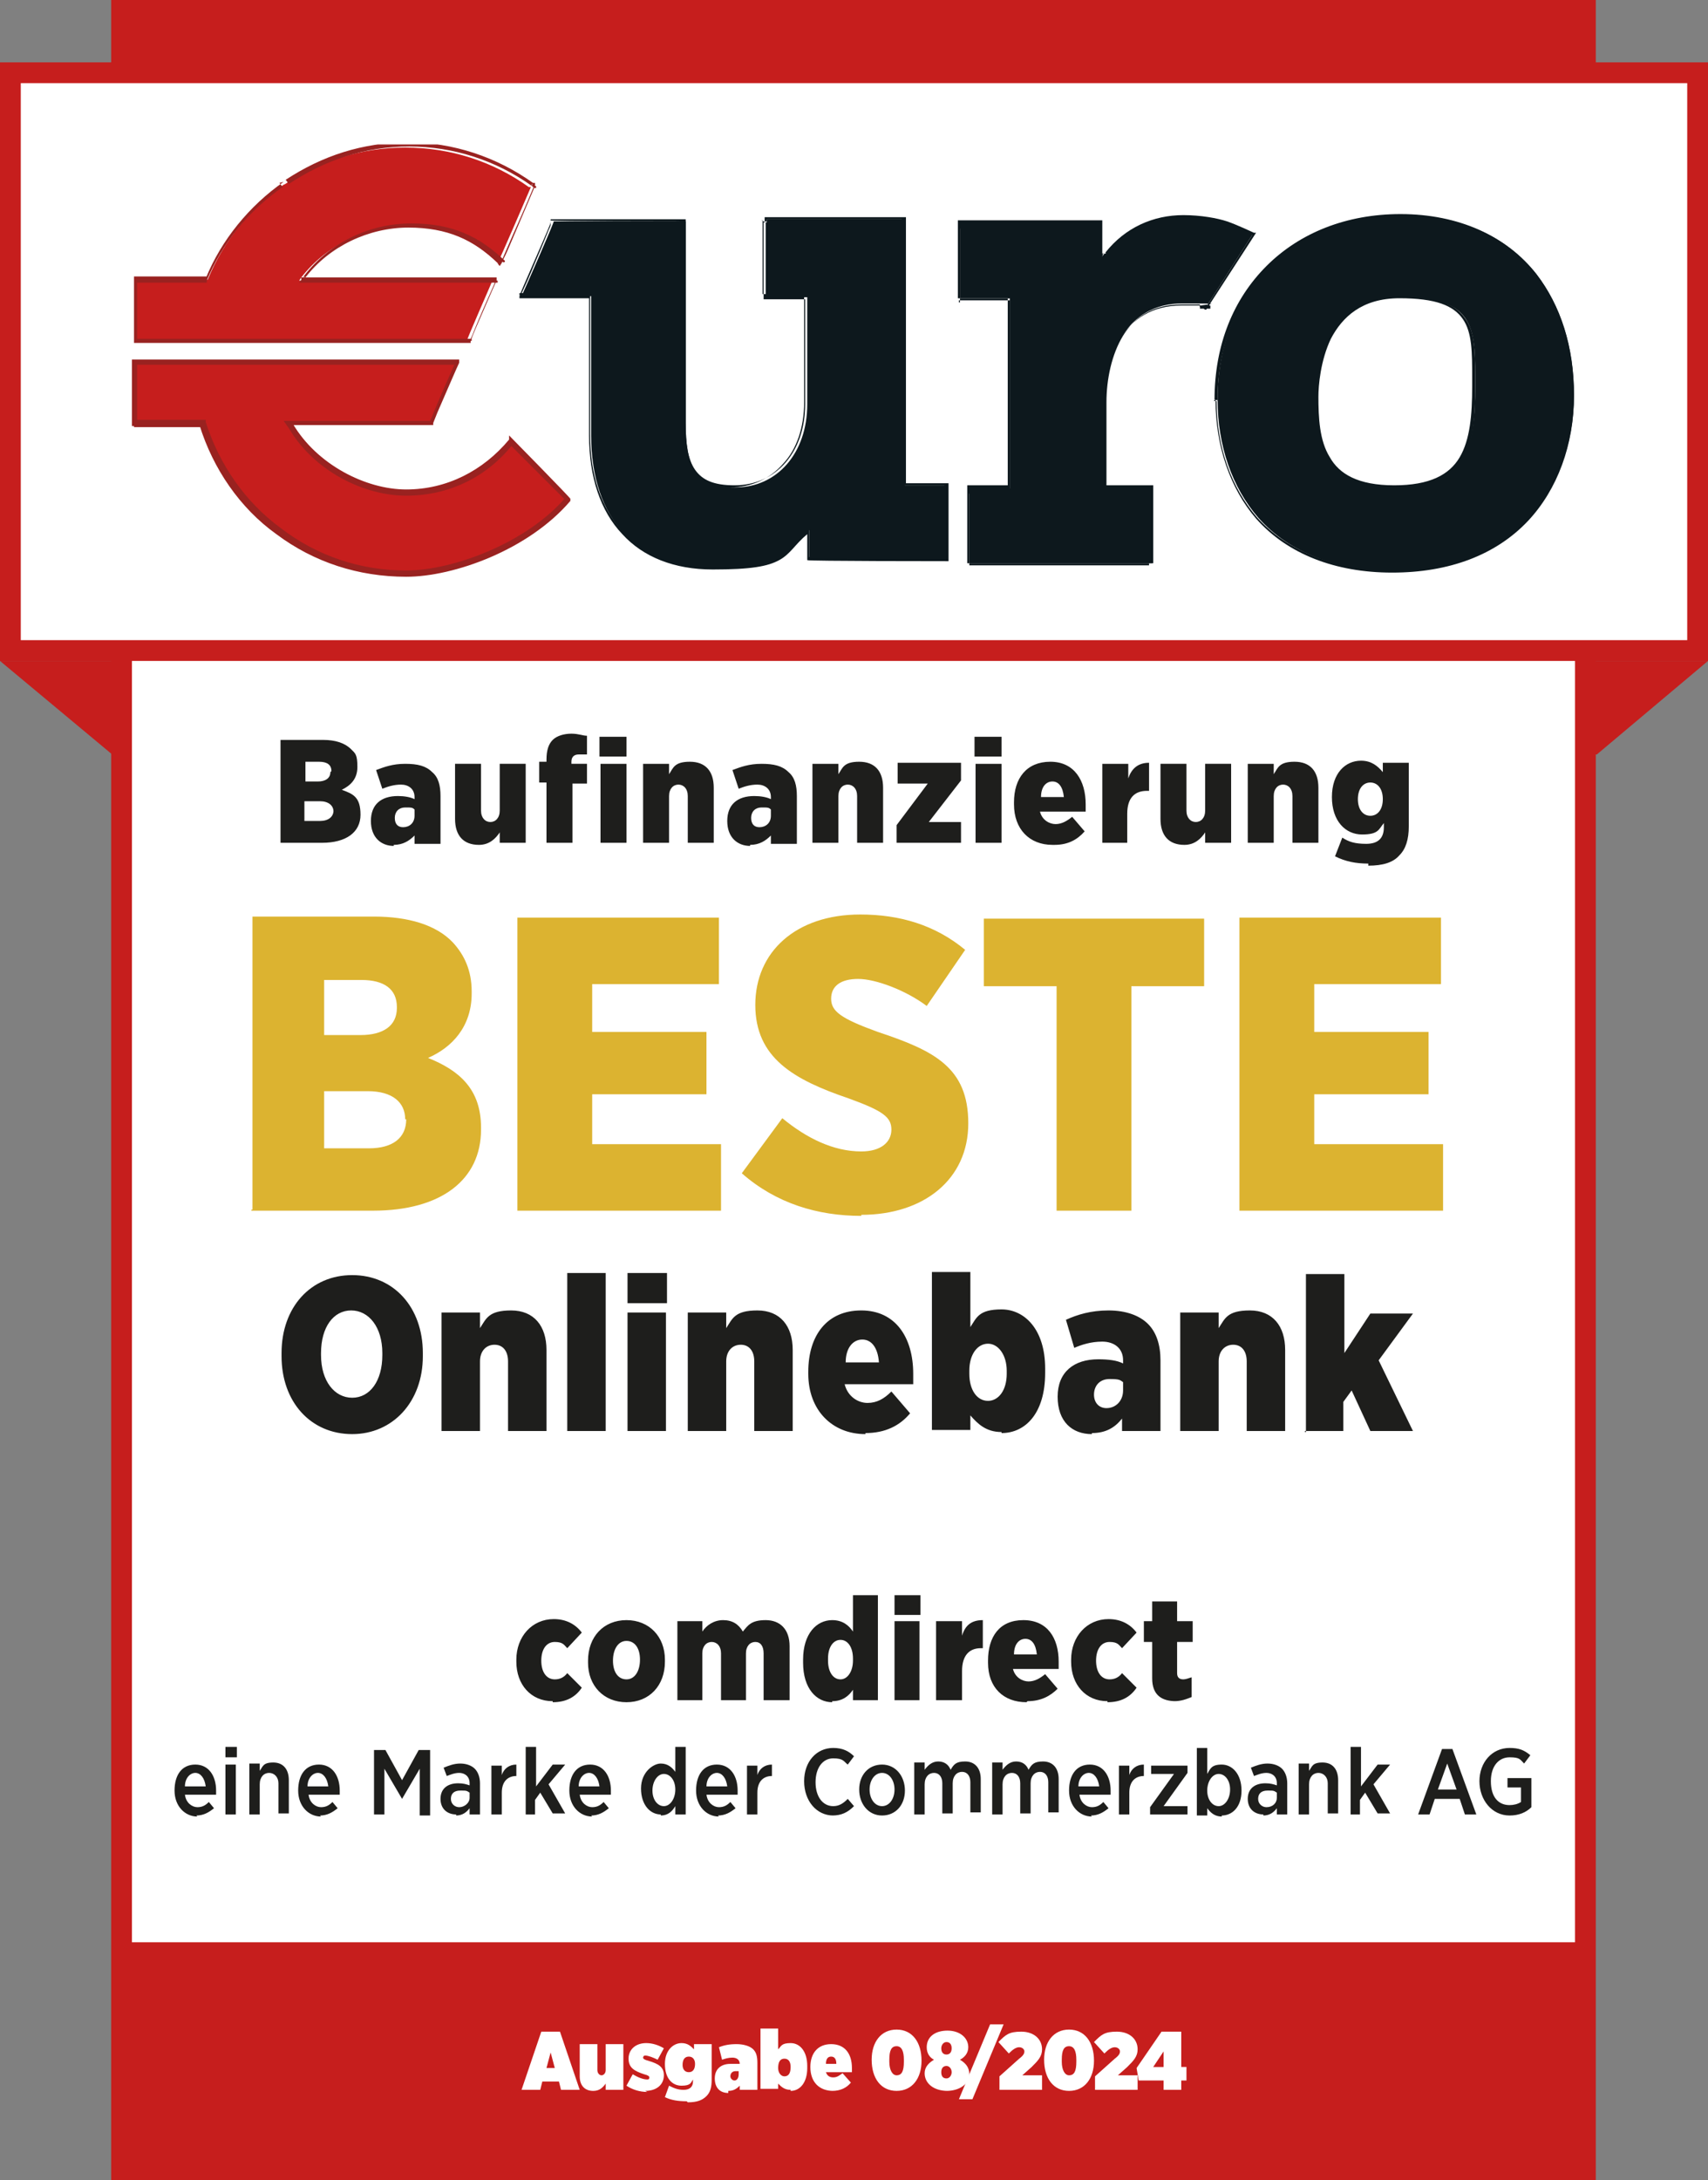 <?xml version="1.0" encoding="UTF-8"?>
<svg id="Ebene_1" data-name="Ebene 1" xmlns="http://www.w3.org/2000/svg" xmlns:xlink="http://www.w3.org/1999/xlink" version="1.1" viewBox="0 0 164.4 209.8">
  <rect x="0" y="0" width="164.4" height="209.8" fill="#808080" stroke="none"/>
  <defs>
    <style>
      .cls-1 {
        fill: #c61e1d;
      }

      .cls-1, .cls-2, .cls-3, .cls-4, .cls-5, .cls-6, .cls-7 {
        stroke-width: 0px;
      }

      .cls-8 {
        clip-path: url(#clippath);
      }

      .cls-2 {
        fill: none;
      }

      .cls-3 {
        fill: #1e1e1c;
      }

      .cls-9 {
        clip-path: url(#clippath-1);
      }

      .cls-10 {
        clip-path: url(#clippath-4);
      }

      .cls-11 {
        clip-path: url(#clippath-3);
      }

      .cls-12 {
        clip-path: url(#clippath-2);
      }

      .cls-4 {
        fill: #0d181d;
      }

      .cls-5 {
        fill: #992220;
      }

      .cls-6 {
        fill: #dcb330;
      }

      .cls-7 {
        fill: #fff;
      }
    </style>
    <clipPath id="clippath">
      <rect class="cls-2" width="164.4" height="209.8"/>
    </clipPath>
    <clipPath id="clippath-1">
      <rect class="cls-2" width="164.4" height="209.8"/>
    </clipPath>
    <clipPath id="clippath-2">
      <rect class="cls-2" x="12.7" y="13.9" width="139" height="41.6"/>
    </clipPath>
    <clipPath id="clippath-3">
      <rect class="cls-2" x="109.4" y="195.5" width="4.8" height="5.6"/>
    </clipPath>
    <clipPath id="clippath-4">
      <rect class="cls-2" width="164.4" height="209.8"/>
    </clipPath>
  </defs>
  <polygon class="cls-1" points="0 63.6 10.8 72.6 153.7 72.6 164.4 63.6 0 63.6"/>
  <rect class="cls-7" x="11.7" y="1" width="140.9" height="207.8"/>
  <g class="cls-8">
    <polygon class="cls-1" points="11.7 1 11.7 2 151.6 2 151.6 207.8 12.7 207.8 12.7 1 11.7 1 11.7 2 11.7 1 10.7 1 10.7 209.8 153.6 209.8 153.6 0 10.7 0 10.7 1 11.7 1"/>
  </g>
  <rect class="cls-1" x="11.7" y="1.2" width="140.9" height="33.3"/>
  <rect class="cls-7" x="1" y="7" width="162.4" height="55.6"/>
  <g class="cls-9">
    <polygon class="cls-1" points="1 7 1 8 162.4 8 162.4 61.6 2 61.6 2 7 1 7 1 8 1 7 0 7 0 63.6 164.4 63.6 164.4 6 0 6 0 7 1 7"/>
  </g>
  <g class="cls-12">
    <path class="cls-4" d="M73.7,21.4v7.2h4v10.3c0,4.7-2.9,8-6.9,8s-4.8-2.2-4.8-6.2v-19.4h-12.7c0,.2-2.9,6.8-3.1,7.2h6.7v13.4c0,8,4.4,12.8,11.7,12.8s6.6-1.2,9-3.4l.3-.3v2.9h13.3v-7.2h-4.1v-25.6h-13.3v.3Z"/>
    <path class="cls-4" d="M73.7,21.4h-.2v7.4h4v10.1c0,4.6-2.8,7.8-6.8,7.8-2,0-3.1-.5-3.8-1.5-.7-1-.9-2.5-.9-4.5v-19.6h-13v.2h0,0s0,0,0,0h0,0s0,.2-.1.4c-.6,1.5-2.8,6.4-2.9,6.8v.2c-.1,0,6.7,0,6.7,0v13.2c0,4,1.1,7.3,3.2,9.5,2,2.2,5,3.4,8.7,3.4,3.7,0,5.3-.3,6.4-.9,1.1-.6,1.5-1.5,2.7-2.5h0s0,0,0,0v1.3s0,1.2,0,1.2h0c0,.1,13.6.1,13.6.1v-7.5h-4.1v-25.6s-13.6,0-13.6,0v.4c-.1,0-.1,0-.1,0h0s.2,0,.2,0h.1s0-.2,0-.2h13v25.6h4.1v6.9h-13v-3.1l-.6.6h.1c0,.1-.1,0-.1,0-1.2,1.1-1.6,2-2.6,2.5-1,.6-2.6.9-6.3.9-3.6,0-6.5-1.2-8.5-3.4-2-2.2-3.1-5.3-3.1-9.3v-13.6h-6.8v.2h.1c.1-.1.9-1.9,1.6-3.6.4-.9.7-1.7,1-2.4.1-.3.3-.6.3-.8,0-.1,0-.2,0-.2v-.2s-.1,0-.1,0h0c0,.1,12.5.1,12.5.1v19.2c0,2,.2,3.6.9,4.7.7,1.1,2,1.7,4,1.7,2,0,3.8-.8,5.1-2.3,1.3-1.4,2-3.5,2-5.9v-10.4h-4v-7.1s-.1,0-.1,0h.1s-.1,0-.1,0Z"/>
    <path class="cls-4" d="M106.3,24.4l-.3.4v-3.3h-13.6v7.2h4.8v18.3h-3.9v7.2h17.6v-7.2h-4.5v-8.2c0-4.5,1.9-9.6,7.4-9.6s1.1.1,1.7.3c.2,0,.5.2.5.2l4.6-7.2s-1.7-.7-2.6-1-2.5-.6-4.2-.6c-2.9,0-5.5,1.2-7.4,3.5"/>
    <path class="cls-4" d="M106.2,24.3l-.3.4h.1c0,0,.1,0,.1,0v-3.5h-13.9v7.5h5c0-.1-.2-.1-.2-.1v18.1h-3.9v7.5h17.9v-7.5h-4.5v-8c0-2.2.5-4.6,1.6-6.4,1.1-1.8,2.9-3,5.6-3,1.1,0,1.8,0,2.2,0,.2,0,.4,0,.4,0h0s0,0,0,0h0c0,0,0,0,0,0h0s0,0,0,0h0c0,0,0,0,0,0h0c0,0,0,.1,0,.1h0c0-.1,0,0,0,0h.1c0-.1-.1-.1-.1-.1h0c0,.1.1,0,.1,0h-.1s.1,0,.1,0h0c0-.1,0,0,0,0h.1,0c0-.1,0,0,0,0h0c0-.1,0,0,0,0h0c0,0,0,0,0,0h0c0,0-.4,0-.6,0-.1,0-.2,0-.3,0h-.1s0,0,0,0h0c0,.1,0,.3,0,.3h0s0,0,0,0h.3c0,.1.2.2.2.2h.1c0,0,4.8-7.4,4.8-7.4h-.2c0,0-1.7-.8-2.6-1.1-.9-.3-2.5-.6-4.2-.6-2.9,0-5.6,1.2-7.5,3.6l.2.2c1.9-2.3,4.4-3.4,7.3-3.4,1.7,0,3.3.3,4.2.6.9.3,2.6,1,2.6,1h0c0-.1-.1-.2-.1-.2l-4.6,7.2h.1c0,0,0,0,0,0,0,0-.3-.2-.6-.2v.2h0c0-.1,0-.1,0-.1h0c0,0,0,0,0,0h0s0,0,0,0h0s0,0,0,0h.1s0,0,0,0h0c0,0,.1,0,.1,0h-.1,0c0,.1,0,0,0,0h-.1,0c0,.1,0,.1,0,.1h0s0,0,0,0h0s0,0,0,0c0,0,.4,0,.6,0,.1,0,.2,0,.3,0h.1s0,0,0,0h0s0-.1,0-.1h0c0-.1,0-.2,0-.2,0,0-.3,0-.7,0-.4,0-1.1,0-2.1,0-2.8,0-4.7,1.3-5.9,3.2-1.2,1.9-1.7,4.3-1.7,6.6v8.3h4.5v6.9h-17.3v-6.9h3.9s0-18.6,0-18.6h-4.9v.2h.1v-7.1h13.5c0-.1-.2-.1-.2-.1v3.8l.6-.8-.2-.2h0Z"/>
    <path class="cls-4" d="M117.2,38.5c0,4.4,1.4,8.4,3.9,11.3,3,3.4,7.5,5.1,13,5.1s9.9-1.7,13-5c2.8-3,4.4-7.2,4.4-11.9s-1.3-8.6-3.6-11.6c-2.9-3.7-7.4-5.7-13-5.7-10.4,0-17.7,7.3-17.7,17.7M126.8,38.2c0-2.2.6-9.6,8-9.6s7.2,3.1,7.2,8.6-.7,9.7-7.7,9.7-7.5-4.5-7.5-8.8"/>
    <path class="cls-4" d="M117,38.5c0,4.4,1.4,8.5,3.9,11.4h0s0,0,0,0c3,3.4,7.6,5.2,13.1,5.2,5.5,0,10-1.7,13.1-5,2.8-3,4.4-7.3,4.4-12,0-4.7-1.3-8.7-3.6-11.7h0s0,0,0,0c-2.9-3.7-7.5-5.8-13.1-5.8-5.2,0-9.7,1.8-12.9,5-3.2,3.2-5,7.6-5,12.9h.3c0-10.3,7.2-17.5,17.5-17.6,5.6,0,10,2,12.9,5.6h.1c0,0-.1,0-.1,0,2.3,3,3.6,6.8,3.6,11.5,0,4.7-1.6,8.8-4.4,11.8-3.1,3.3-7.4,5-12.9,5-5.5,0-9.9-1.7-12.9-5h-.1c0,0,.1,0,.1,0-2.5-2.9-3.9-6.8-3.9-11.2h-.3ZM126.9,38.2c0-1.1.2-3.5,1.2-5.6,1.1-2.1,3-3.9,6.6-3.9,3.5,0,5.2.7,6.1,2,.9,1.3.9,3.2.9,5.7,0,.3,0,.5,0,.8,0,2.7-.2,5.1-1.2,6.8-1,1.7-2.9,2.7-6.3,2.7-3.5,0-5.3-1.1-6.2-2.7-1-1.6-1.1-3.8-1.1-5.9h-.3c0,2.2.1,4.4,1.1,6.1,1,1.7,3,2.9,6.5,2.9,3.5,0,5.5-1.1,6.6-2.9,1.1-1.8,1.2-4.2,1.2-7,0-.3,0-.6,0-.8,0-2.5,0-4.5-1-5.8-1-1.4-2.8-2.1-6.4-2.1-3.8,0-5.8,1.9-6.9,4.1-1.1,2.2-1.2,4.6-1.2,5.7h.3,0Z"/>
    <path class="cls-1" d="M27.4,17.7h0c-3.3,2.3-5.9,5.5-7.4,9.2,0,.1-6.7.1-7,.1v5.9h31.9c0-.2,2.3-5.4,2.5-5.9h-18.6l.2-.3c2.4-3.1,6.2-4.9,10.1-4.9s6.4,1.2,8.8,3.5h0c.2-.3,3.2-7.3,3.2-7.3,0,0,0,0-.2,0-3.5-2.5-7.6-3.8-11.9-3.8s-8.2,1.3-11.7,3.6M12.9,40.9h6.5c1.3,4.1,3.9,7.8,7.3,10.3,3.6,2.7,7.8,4.1,12.3,4.1s11.7-2.6,15.6-7.2l-5.5-5.5h0c-2.5,3.2-6.1,5-10.1,5s-8.8-2.4-11.1-6.4l-.2-.3h13.7c0-.2,2.3-5.4,2.5-5.9H12.9v5.9Z"/>
    <path class="cls-5" d="M27.3,17.5c-3.3,2.3-6,5.6-7.5,9.3h0c0,0,.2,0,.2,0l-.2-.2s0,0,0,.2h.2l-.2-.2.2.2v-.2c0,0-.2,0-.2,0l.2.2v-.2c0,0,0,0,0,0h0c0,0,0,0,0,0h0c0,0,0,0,0,0,0,0-.2,0-.4,0-1.5,0-6.3,0-6.5,0h-.2v6.4h32.4v-.2h-.2.2s0,0,0,0h-.2.2s0,0,0,0c0,0,.2-.5.4-1,.7-1.6,1.9-4.4,2.1-4.8v-.3c.1,0-.2,0-.2,0-.3,0-4.9,0-9.5,0-2.3,0-4.6,0-6.3,0-1.7,0-2.8,0-2.8,0v.2h.2c0,.1.2-.2.2-.2h-.2c0-.1.2,0,.2,0,2.3-3,6.1-4.8,9.9-4.8,3.8,0,6.3,1.2,8.6,3.4l.2-.2-.2.2h0c0,.1.2.3.2.3l.2-.3c0-.1.3-.6.6-1.3.9-2.1,2.6-6.1,2.6-6.1v-.3c.1,0-.2,0-.2,0h0c0,.1,0,0,0,0h0s0,.1,0,.1h0c0-.1,0-.1,0-.1h0s0,0,0,0h0c-3.5-2.5-7.7-3.9-12-3.9-4.4,0-8.3,1.3-11.8,3.6l.3.4c3.5-2.3,7.3-3.6,11.6-3.6,4.2,0,8.3,1.3,11.8,3.8v-.2c.1,0,0,.2,0,.2.2.2.3.2.4.2v-.2h-.2c0,0-.7,1.7-1.5,3.5-.4.9-.8,1.8-1.1,2.5-.3.7-.5,1.2-.6,1.3h.2c0,.1.2,0,.2,0h0c0-.1,0-.1,0-.1h0c-2.4-2.3-5-3.6-9-3.6-4,0-7.8,1.8-10.3,5h0s-.2.3-.2.3l-.3.4h19.1v-.2h-.2c0,.1-.7,1.6-1.3,3-.3.7-.6,1.4-.8,1.9-.1.3-.2.5-.3.7v.2c0,0-.1,0-.1,0h0c0,0,.2,0,.2,0v-.2H13.2v-5.6h-.2v.2c.2,0,1.9,0,3.6,0,.9,0,1.7,0,2.3,0,.3,0,.6,0,.8,0,0,0,.2,0,.2,0h0s0,0,0,0h0c0,0,0-.1,0-.2h-.2.2c1.5-3.6,4-6.7,7.3-9l-.3-.4h0ZM12.9,40.9v.2h6.5v-.2h-.2c1.3,4.2,3.9,8,7.4,10.5h0c3.6,2.7,7.9,4.1,12.5,4.1,4.6,0,11.8-2.6,15.8-7.3v-.2c.1,0-5.9-6.1-5.9-6.1v.6s0,0,0,0h.2l-.2-.2c-2.5,3-6,4.8-9.9,4.8-3.9,0-8.6-2.4-10.9-6.3h0s-.2-.3-.2-.3h-.2v.4h13.9v-.2h-.2.2s0,0,0,0h-.2.2s0,0,0,0c0,0,.2-.5.4-1,.7-1.6,1.9-4.4,2.1-4.8v-.3c.1,0-.2,0-.2,0-.5,0-30.7,0-31,0h-.3v6.4h.3v-.2h.2s0-5.9,0-5.9h-.2v.2h31v-.2h-.2c0,.1-.7,1.6-1.3,3-.3.7-.6,1.4-.8,1.9-.1.3-.2.5-.3.7v.2c0,0-.1,0-.1,0h0c0,0,.2,0,.2,0v-.2c-.2,0-3.6,0-7,0-1.7,0-3.4,0-4.6,0-1.3,0-2.1,0-2.1,0h-.5l.5.7h.2c0-.1-.2,0-.2,0,2.4,4.1,7.2,6.5,11.3,6.5,4.1,0,7.8-1.8,10.3-5h0v-.2q0-.1,0,0h-.2l-.2.2,5.5,5.5.2-.2-.2-.2c-3.8,4.5-11,7.1-15.4,7.1-4.4,0-8.6-1.4-12.1-4.1h0s0,0,0,0c-3.4-2.5-5.9-6.1-7.2-10.2v-.2h-.2s-1.6,0-3.1,0c-1.6,0-3.2,0-3.4,0v.2h.2s-.2,0-.2,0Z"/>
  </g>
  <rect class="cls-1" x="11.3" y="186.9" width="140.9" height="22"/>
  <path class="cls-7" d="M52.6,199l.4-1.5.4,1.5h-.8ZM50.2,201.1h1.8l.2-.8h1.6l.2.8h1.8l-1.9-5.6h-1.8l-1.9,5.6Z"/>
  <path class="cls-7" d="M91.1,200c-.4,0-.5-.3-.5-.6h0c0-.4.2-.6.5-.6s.5.3.5.6h0c0,.3-.2.6-.5.6ZM91.1,197.7c-.3,0-.5-.2-.5-.6h0c0-.3.2-.6.5-.6s.5.2.5.6h0c0,.4-.2.6-.5.6ZM91.1,201.2c1.3,0,2.2-.7,2.2-1.6h0c0-.7-.4-1.1-.9-1.4.4-.2.8-.6.8-1.2h0c0-.9-.8-1.6-2-1.6s-2,.6-2,1.6h0c0,.6.3,1,.7,1.2-.5.3-.9.7-.9,1.3h0c0,1,.9,1.7,2.2,1.7ZM86.3,199.7c-.4,0-.7-.5-.7-1.3v-.2c0-.9.2-1.3.7-1.3s.7.5.7,1.3v.2c0,.9-.2,1.3-.7,1.3ZM86.3,201.2c1.5,0,2.4-1.2,2.4-2.9h0c0-1.8-.9-3-2.4-3s-2.4,1.2-2.4,2.9h0c0,1.8.9,3,2.4,3ZM79.5,198.6c0-.5.2-.7.5-.7s.5.2.5.7h-1ZM80.1,201.2c.8,0,1.4-.3,1.8-.8l-.8-.9c-.3.2-.5.4-.9.4s-.6-.2-.7-.5h2.5v-.4c0-1.4-.7-2.3-2-2.3s-2,.9-2,2.2h0c0,1.5.9,2.3,2.2,2.3ZM75.5,199.8c-.3,0-.6-.3-.6-.8h0c0-.6.2-.9.6-.9s.6.3.6.8h0c0,.6-.2.9-.6.9ZM76.1,201.2c.9,0,1.6-.8,1.6-2.2v-.2c0-1.4-.7-2.2-1.6-2.2s-.9.3-1.2.6v-2h-1.7v5.8h1.7v-.5c.3.3.6.6,1.2.6ZM70.7,200.2c-.2,0-.4-.2-.4-.4h0c0-.3.2-.5.5-.5s.3,0,.3,0v.3c0,.4-.2.6-.4.6ZM70.1,201.2c.5,0,.8-.2,1.1-.5v.4h1.7v-2.6c0-.6-.1-1-.4-1.3-.3-.3-.9-.5-1.6-.5s-1.2.1-1.7.3l.3,1.2c.3-.1.6-.2,1-.2s.7.2.7.6h0c-.2,0-.6,0-.9,0-.9,0-1.5.5-1.5,1.4h0c0,.9.5,1.4,1.3,1.4ZM66.3,199.4c-.4,0-.6-.3-.6-.7h0c0-.5.2-.8.6-.8s.6.3.6.7h0c0,.5-.2.8-.6.8ZM66.2,202.3c.9,0,1.4-.2,1.8-.6.4-.4.5-.9.5-1.6v-3.4h-1.7v.5c-.3-.3-.6-.6-1.2-.6-.8,0-1.6.7-1.6,2h0c0,1.4.7,2.1,1.6,2.1s.9-.3,1.1-.6v.2c0,.5-.3.8-.9.8s-1-.2-1.4-.4l-.4,1.1c.6.3,1.3.4,2.1.4ZM62.1,201.2c1.1,0,1.8-.6,1.8-1.5h0c0-.8-.5-1.1-1.5-1.4-.4-.1-.5-.2-.5-.3h0c0,0,0-.2.2-.2.3,0,.8.2,1.2.4l.6-1.1c-.5-.3-1.1-.5-1.7-.5-1,0-1.7.6-1.7,1.5h0c0,.9.6,1.2,1.5,1.5.4.1.5.2.5.3h0c0,.1,0,.2-.2.2-.4,0-.9-.2-1.4-.5l-.6,1.1c.6.4,1.3.6,2,.6ZM57.1,201.2c.6,0,.9-.3,1.2-.7v.6h1.7v-4.4h-1.7v2.5c0,.3-.2.5-.4.5s-.4-.2-.4-.5v-2.5h-1.7v3.1c0,.9.5,1.4,1.3,1.4Z"/>
  <polygon class="cls-7" points="92.3 202 93.6 202 96.6 194.8 95.3 194.8 92.3 202"/>
  <path class="cls-7" d="M96.2,201.1h4.1v-1.4h-1.9l.9-.8c.6-.6,1-1,1-1.7h0c0-1-.8-1.7-2-1.7s-1.5.3-2.2,1l1,1.1c.4-.4.7-.6,1-.6s.5.2.5.4-.1.4-.5.7l-1.9,1.7v1.3Z"/>
  <path class="cls-7" d="M102.9,199.7c-.4,0-.7-.5-.7-1.3v-.2c0-.9.2-1.3.7-1.3s.7.5.7,1.3v.2c0,.9-.2,1.3-.7,1.3ZM102.9,201.2c1.5,0,2.4-1.2,2.4-2.9h0c0-1.8-.9-3-2.4-3s-2.4,1.2-2.4,2.9h0c0,1.8.9,3,2.4,3Z"/>
  <path class="cls-7" d="M105.4,201.1h4.1v-1.4h-1.9l.9-.8c.6-.6,1-1,1-1.7h0c0-1-.8-1.7-2-1.7s-1.5.3-2.2,1l1,1.1c.4-.4.7-.6,1-.6s.5.2.5.4-.1.4-.5.7l-1.9,1.7v1.3Z"/>
  <g class="cls-11">
    <path class="cls-7" d="M111,198.9l1-1.5v1.5h-1ZM112,201.1h1.7v-.9h.6v-1.3h-.6v-3.4h-1.9l-2.4,3.5.2,1.2h2.4v.9Z"/>
  </g>
  <g class="cls-10">
    <path class="cls-3" d="M145.3,174.7c.9,0,1.6-.3,2.1-.8v-2.8h-2.3v.9h1.3v1.4c-.3.2-.7.3-1.1.3-1.1,0-1.8-.8-1.8-2.3s.8-2.3,1.8-2.3,1,.2,1.4.6l.6-.8c-.6-.5-1.1-.7-2-.7-1.7,0-2.9,1.4-2.9,3.2s1.2,3.3,2.9,3.3M138.4,172.2l.9-2.5.9,2.5h-1.8,0ZM136.5,174.6h1.1l.5-1.5h2.4l.5,1.5h1.1l-2.3-6.3h-1l-2.3,6.3ZM129.9,174.6h1v-1.4l.5-.7,1.2,2h1.2l-1.6-2.8,1.6-1.9h-1.2l-1.6,2.1v-3.8h-1v6.5h0ZM125,174.6h1v-2.9c0-.7.4-1.1.9-1.1s.9.4.9,1v2.9h1v-3.2c0-1-.5-1.7-1.5-1.7s-1,.4-1.3.8v-.7h-1v4.8h0ZM121.9,173.9c-.4,0-.8-.3-.8-.8s.3-.8.9-.8.6,0,.9.2v.5c0,.5-.4.9-1,.9M121.6,174.7c.6,0,1-.3,1.3-.7v.6h1v-3c0-.6-.2-1.1-.5-1.4-.3-.3-.8-.5-1.4-.5s-1.1.2-1.6.4l.3.8c.3-.1.7-.3,1.2-.3s1,.3,1,1v.2c-.3-.1-.6-.2-1.1-.2-1,0-1.7.5-1.7,1.5s.7,1.5,1.5,1.5M117.3,173.8c-.6,0-1.1-.6-1.1-1.5s.5-1.6,1.1-1.6,1.1.6,1.1,1.5-.5,1.6-1.1,1.6M117.6,174.7c1,0,1.9-.8,1.9-2.4s-.9-2.5-1.9-2.5-1.1.4-1.4.9v-2.5h-1v6.5h1v-.7c.3.4.7.8,1.4.8M110.7,174.6h3.6v-.8h-2.3l2.3-3.2v-.7h-3.5v.8h2.2l-2.3,3.2v.7ZM107.7,174.6h1v-2.1c0-1.1.6-1.6,1.4-1.6v-1.1c-.7,0-1.2.4-1.4,1v-.9h-1v4.8h0ZM103.8,171.9c0-.8.5-1.3,1-1.3s.9.5,1,1.3h-2ZM105,174.7c.7,0,1.2-.3,1.7-.7l-.5-.6c-.3.3-.6.5-1.1.5s-1.1-.4-1.2-1.2h3v-.4c0-1.4-.7-2.5-2-2.5s-2,1-2,2.5,1,2.5,2.2,2.5M95.5,174.6h1v-2.9c0-.7.4-1.1.9-1.1s.8.4.8,1v2.9h1v-2.9c0-.7.4-1.1.9-1.1s.8.4.8,1v2.9h1v-3.2c0-1.1-.6-1.7-1.5-1.7s-1.1.3-1.4.8c-.2-.5-.6-.8-1.2-.8s-1,.4-1.3.8v-.7h-1v5ZM88,174.6h1v-2.9c0-.7.4-1.1.9-1.1s.8.4.8,1v2.9h1v-2.9c0-.7.4-1.1.9-1.1s.8.4.8,1v2.9h1v-3.2c0-1.1-.6-1.7-1.5-1.7s-1.1.3-1.4.8c-.2-.5-.6-.8-1.2-.8s-1,.4-1.3.8v-.7h-1v5ZM84.9,173.8c-.7,0-1.2-.7-1.2-1.6s.5-1.6,1.2-1.6,1.2.7,1.2,1.6-.5,1.6-1.2,1.6M84.9,174.7c1.3,0,2.2-1,2.2-2.4s-.9-2.5-2.2-2.5-2.2,1-2.2,2.4.9,2.5,2.2,2.5M80.1,174.7c.9,0,1.5-.3,2.1-.9l-.6-.7c-.4.4-.8.7-1.4.7-1,0-1.7-.9-1.7-2.3s.7-2.3,1.7-2.3,1,.3,1.4.6l.6-.8c-.5-.5-1.1-.8-2-.8-1.6,0-2.8,1.3-2.8,3.2s1.2,3.3,2.8,3.3M71.9,174.6h1v-2.1c0-1.1.6-1.6,1.4-1.6v-1.1c-.7,0-1.2.4-1.4,1v-.9h-1v4.8h0ZM68,171.9c0-.8.5-1.3,1-1.3s.9.5,1,1.3h-2ZM69.1,174.7c.7,0,1.2-.3,1.7-.7l-.5-.6c-.3.3-.6.5-1.1.5s-1.1-.4-1.2-1.2h3v-.4c0-1.4-.7-2.5-2-2.5s-2,1-2,2.5,1,2.5,2.2,2.5M63.9,173.8c-.6,0-1.1-.6-1.1-1.5s.5-1.6,1.1-1.6,1.1.6,1.1,1.5-.5,1.6-1.1,1.6M63.6,174.7c.7,0,1.1-.4,1.4-.9v.8h1v-6.5h-1v2.4c-.3-.4-.7-.8-1.4-.8s-1.9.8-1.9,2.4.9,2.5,1.9,2.5M55.7,171.9c0-.8.5-1.3,1-1.3s.9.5,1,1.3h-2ZM56.9,174.7c.7,0,1.2-.3,1.7-.7l-.5-.6c-.3.3-.6.5-1.1.5s-1.1-.4-1.2-1.2h3v-.4c0-1.4-.7-2.5-2-2.5s-2,1-2,2.5,1,2.5,2.2,2.5M50.5,174.6h1v-1.4l.5-.7,1.2,2h1.2l-1.6-2.8,1.6-1.9h-1.2l-1.6,2.1v-3.8h-1v6.5h-.1ZM47.3,174.6h1v-2.1c0-1.1.6-1.6,1.4-1.6v-1.1c-.7,0-1.2.4-1.4,1v-.9h-1v4.8h0ZM44.2,173.9c-.4,0-.8-.3-.8-.8s.3-.8.9-.8.6,0,.9.2v.5c0,.5-.5.9-1,.9M43.9,174.7c.6,0,1-.3,1.3-.7v.6h1v-3c0-.6-.2-1.1-.5-1.4-.3-.3-.8-.5-1.4-.5s-1.1.2-1.6.4l.3.8c.3-.1.7-.3,1.2-.3s1,.3,1,1v.2c-.3-.1-.6-.2-1.1-.2-1,0-1.7.5-1.7,1.5s.7,1.5,1.5,1.5M36,174.6h1v-4.4l1.7,2.9,1.7-2.9v4.5h1v-6.3h-1.1l-1.6,2.9-1.6-2.9h-1.1v6.3h0ZM29.6,171.9c0-.8.5-1.3,1-1.3s.9.5,1,1.3h-2ZM30.8,174.7c.7,0,1.2-.3,1.7-.7l-.5-.6c-.3.3-.6.5-1.1.5s-1.1-.4-1.2-1.2h3v-.4c0-1.4-.7-2.5-2-2.5s-2,1-2,2.5,1,2.5,2.2,2.5M24,174.6h1v-2.9c0-.7.4-1.1.9-1.1s.9.4.9,1v2.9h1v-3.2c0-1-.5-1.7-1.5-1.7s-1,.4-1.3.8v-.7h-1v4.8h0ZM21.7,174.6h1v-4.8h-1v4.8ZM21.7,169.1h1.1v-1h-1.1v1ZM17.8,171.9c0-.8.5-1.3,1-1.3s.9.5,1,1.3h-2ZM18.9,174.7c.7,0,1.2-.3,1.7-.7l-.5-.6c-.3.3-.6.5-1.1.5s-1.1-.4-1.2-1.2h3v-.4c0-1.4-.7-2.5-2-2.5s-2,1-2,2.5,1,2.5,2.2,2.5"/>
    <path class="cls-3" d="M113,163.7c.7,0,1.2-.2,1.7-.4v-1.9c-.3.1-.6.2-.8.2-.4,0-.6-.2-.6-.6v-3h1.5v-2h-1.5v-1.9h-2.4v1.9h-.8v2h.8v3.5c0,1.6.9,2.2,2.3,2.2M106.6,163.8c1.3,0,2.2-.5,2.8-1.4l-1.4-1.4c-.3.4-.7.6-1.2.6-.8,0-1.3-.7-1.3-1.8s.5-1.8,1.3-1.8.9.3,1.2.6l1.4-1.5c-.6-.8-1.5-1.3-2.7-1.3-2.1,0-3.6,1.7-3.6,3.9v.2c0,2.2,1.4,3.8,3.5,3.8M97.6,159.2c0-1,.5-1.5,1.1-1.5s1,.5,1.1,1.5h-2.2ZM98.9,163.7c1.3,0,2.2-.5,2.9-1.2l-1.2-1.4c-.5.4-1,.7-1.6.7s-1.3-.4-1.5-1.2h4.4v-.7c0-2.3-1.1-4-3.4-4s-3.4,1.6-3.4,3.9v.2c0,2.4,1.5,3.8,3.7,3.8M90.1,163.6h2.5v-2.8c0-1.5.7-2.2,1.8-2.2h.2v-2.7c-1.1,0-1.7.5-2,1.5v-1.4h-2.5v7.6h0ZM86.1,163.6h2.4v-7.6h-2.4v7.6ZM86.1,155.4h2.5v-1.9h-2.5v1.9ZM80.9,161.6c-.7,0-1.2-.7-1.2-1.8v-.2c0-1.1.5-1.8,1.2-1.8s1.2.7,1.2,1.8v.2c0,1-.5,1.8-1.2,1.8M80.1,163.7c1,0,1.6-.5,2-1.1v1h2.4v-10.1h-2.4v3.5c-.4-.6-1-1.1-2-1.1-1.5,0-2.8,1.3-2.8,3.8v.3c0,2.5,1.3,3.8,2.8,3.8M65.2,163.6h2.4v-4.5c0-.7.4-1.1.9-1.1s.9.4.9,1.1v4.5h2.4v-4.5c0-.7.4-1.1.9-1.1s.8.4.8,1.1v4.5h2.5v-5.2c0-1.6-.9-2.5-2.3-2.5s-1.7.5-2.2,1.1c-.4-.7-1-1.1-1.9-1.1s-1.6.5-2,1.1v-1h-2.4v7.6h0ZM60.3,161.6c-.8,0-1.3-.7-1.3-1.8s.5-1.9,1.3-1.9,1.3.7,1.3,1.8-.5,1.9-1.3,1.9M60.3,163.8c2.2,0,3.7-1.6,3.7-3.9v-.2c0-2.2-1.5-3.8-3.7-3.8s-3.7,1.6-3.7,3.9v.2c0,2.2,1.5,3.8,3.7,3.8M53.2,163.8c1.3,0,2.2-.5,2.8-1.4l-1.4-1.4c-.3.4-.7.6-1.2.6-.8,0-1.3-.7-1.3-1.8s.5-1.8,1.3-1.8.9.3,1.2.6l1.4-1.5c-.6-.8-1.5-1.3-2.7-1.3-2.1,0-3.6,1.7-3.6,3.9v.2c0,2.2,1.4,3.8,3.5,3.8"/>
    <path class="cls-3" d="M131.9,78.5c-.7,0-1.2-.6-1.2-1.6s.5-1.6,1.2-1.6,1.2.6,1.2,1.6-.5,1.6-1.2,1.6M131.7,83.3c1.4,0,2.4-.3,3-1,.6-.6.9-1.5.9-2.8v-6.1h-2.5v.9c-.5-.6-1.1-1.1-2.1-1.1-1.5,0-2.8,1.2-2.8,3.5s1.3,3.6,2.9,3.6,1.6-.5,2.1-1.1v.4c0,1.1-.6,1.6-1.7,1.6s-1.7-.2-2.3-.6l-.7,1.8c1,.5,2,.7,3.2.7M120.1,81.1h2.5v-4.5c0-.7.4-1.1.9-1.1s.9.4.9,1.1v4.5h2.5v-5.3c0-1.6-.8-2.5-2.3-2.5s-1.6.6-2,1.2v-1h-2.5v7.6ZM114,81.3c1,0,1.6-.6,2-1.2v1h2.5v-7.6h-2.5v4.5c0,.7-.4,1.1-.9,1.1s-.9-.4-.9-1.1v-4.5h-2.5v5.3c0,1.6.8,2.5,2.3,2.5M106,81.1h2.5v-2.8c0-1.5.7-2.2,1.9-2.2h.2v-2.7c-1.1,0-1.7.6-2,1.5v-1.4h-2.5v7.6h0ZM100.2,76.7c0-1,.5-1.5,1.1-1.5s1,.5,1.1,1.5h-2.2ZM101.5,81.3c1.3,0,2.2-.5,2.9-1.3l-1.2-1.4c-.5.4-1,.7-1.6.7s-1.3-.4-1.5-1.2h4.4v-.7c0-2.3-1.1-4.1-3.4-4.1s-3.5,1.6-3.5,3.9v.2c0,2.4,1.5,3.9,3.7,3.9M93.9,81.1h2.5v-7.6h-2.5v7.6ZM93.8,72.8h2.6v-1.9h-2.6v1.9ZM86.3,81.1h6.2v-2h-3.1l3.1-4v-1.7h-6.1v2h2.9l-3,4v1.7ZM78.2,81.1h2.5v-4.5c0-.7.4-1.1.9-1.1s.9.4.9,1.1v4.5h2.5v-5.3c0-1.6-.8-2.5-2.3-2.5s-1.6.6-2,1.2v-1h-2.5v7.6ZM73.1,79.6c-.5,0-.8-.3-.8-.9s.4-1,1-1,.7,0,.9.2v.6c0,.7-.5,1.1-1.1,1.1M72.2,81.3c.9,0,1.5-.4,2-.9v.8h2.5v-4.6c0-1-.2-1.8-.8-2.3-.6-.6-1.4-.8-2.6-.8s-2,.3-2.8.6l.6,1.8c.5-.2,1.1-.4,1.8-.4s1.3.4,1.3,1.2v.2c-.4-.2-1-.3-1.6-.3-1.6,0-2.6.8-2.6,2.4s1,2.4,2.2,2.4M61.9,81.1h2.5v-4.5c0-.7.4-1.1.9-1.1s.9.4.9,1.1v4.5h2.5v-5.3c0-1.6-.8-2.5-2.3-2.5s-1.6.6-2,1.2v-1h-2.5v7.6ZM57.8,81.1h2.5v-7.6h-2.5v7.6ZM57.7,72.8h2.6v-1.9h-2.6v1.9ZM52.6,81.1h2.5v-5.7h1.4v-1.9h-1.5v-.2c0-.5.3-.7.7-.7h.8v-1.8c-.4,0-.8-.2-1.5-.2s-1.4.2-1.8.6c-.4.4-.6,1-.6,1.9v.2h-.7v2h.7v5.7h0ZM46.1,81.3c1,0,1.6-.6,2-1.2v1h2.5v-7.6h-2.5v4.5c0,.7-.4,1.1-.9,1.1s-.9-.4-.9-1.1v-4.5h-2.5v5.3c0,1.6.8,2.5,2.3,2.5M38.8,79.6c-.5,0-.8-.3-.8-.9s.4-1,1-1,.7,0,.9.2v.6c0,.7-.5,1.1-1.1,1.1M37.9,81.3c.9,0,1.5-.4,2-.9v.8h2.5v-4.6c0-1-.2-1.8-.8-2.3-.6-.6-1.4-.8-2.6-.8s-2,.3-2.8.6l.6,1.8c.5-.2,1.1-.4,1.8-.4s1.3.4,1.3,1.2v.2c-.4-.2-1-.3-1.6-.3-1.6,0-2.6.8-2.6,2.4s1,2.4,2.2,2.4M32.1,78h0c0,.6-.5,1-1.3,1h-1.5v-1.9h1.5c.8,0,1.3.4,1.3,1M31.8,74.3c0,.6-.5.9-1.2.9h-1.2v-1.9h1.3c.8,0,1.2.3,1.2.9h0ZM26.9,81.1h4.1c2.3,0,3.7-1,3.7-2.7s-.7-2-1.8-2.4c.8-.4,1.5-1,1.5-2.2s-.2-1.3-.6-1.7c-.6-.6-1.5-.9-2.7-.9h-4.1v9.9h-.1Z"/>
    <path class="cls-6" d="M119.4,116.5h19.5v-6.4h-12.4v-4.8h11v-6h-11v-4.6h12.2v-6.4h-19.4v28.2h.1ZM101.7,116.5h7.2v-21.6h7v-6.5h-21.2v6.5h7v21.6ZM82.9,116.9c6,0,10.3-3.4,10.3-8.8s-3.3-7-8.7-8.8c-3.6-1.3-4.5-2-4.5-3.2s.9-1.9,2.6-1.9,4.6,1.1,6.6,2.6l3.7-5.4c-2.9-2.4-6.3-3.4-10.1-3.4-6.2,0-10.1,3.6-10.1,8.7s3.7,7.2,9,9c3.3,1.2,4.1,1.8,4.1,3s-1,2.1-2.9,2.1c-2.7,0-5.3-1.3-7.6-3.2l-3.9,5.3c3.3,2.9,7.3,4.1,11.5,4.1M49.9,116.5h19.5v-6.4h-12.4v-4.8h11v-6h-11v-4.6h12.2v-6.4h-19.4v28.2h.1ZM39.1,107.7h0c0,1.8-1.3,2.8-3.6,2.8h-4.3v-5.5h4.2c2.4,0,3.6,1.1,3.6,2.7M38.2,97c0,1.7-1.3,2.6-3.5,2.6h-3.5v-5.3h3.6c2.2,0,3.4.9,3.4,2.6h0ZM24.2,116.5h11.7c6.6,0,10.4-3,10.4-7.8v-.2c0-3.7-2.1-5.5-5.1-6.7,2.3-1,4.2-3,4.2-6.2v-.2c0-2-.7-3.5-1.8-4.7-1.6-1.7-4.3-2.5-7.6-2.5h-11.7v28.2h-.1Z"/>
    <path class="cls-3" d="M125.6,137.7h3.7v-2.8l.8-1.1,1.8,3.9h4.1l-3.3-6.8,3.3-4.5h-4.1l-2.5,3.8v-7.6h-3.7v15.2h-.1ZM113.6,137.7h3.7v-6.7c0-1,.6-1.6,1.4-1.6s1.3.6,1.3,1.6v6.7h3.7v-7.8c0-2.3-1.2-3.8-3.4-3.8s-2.4.8-3,1.7v-1.5h-3.7v11.4h0ZM106.5,135.5c-.7,0-1.2-.5-1.2-1.3s.5-1.5,1.5-1.5,1,.1,1.3.3v.8c0,1-.7,1.7-1.6,1.7M105.1,137.9c1.3,0,2.2-.5,2.9-1.4v1.2h3.7v-6.8c0-1.5-.4-2.7-1.2-3.5s-2.1-1.3-3.8-1.3-3,.4-4.1.9l.8,2.7c.7-.3,1.6-.6,2.7-.6s2,.6,2,1.8v.3c-.6-.3-1.4-.4-2.4-.4-2.3,0-3.9,1.2-3.9,3.6s1.4,3.6,3.3,3.6M95.1,134.8c-1.1,0-1.8-1.1-1.8-2.6v-.3c0-1.6.8-2.6,1.8-2.6s1.8,1.1,1.8,2.6v.3c0,1.6-.8,2.6-1.8,2.6M96.4,137.9c2.3,0,4.2-1.9,4.2-5.8v-.4c0-3.8-2-5.7-4.2-5.7s-2.4.8-3,1.7v-5.3h-3.7v15.2h3.7v-1.4c.7.8,1.5,1.6,3,1.6M81.4,131.1c0-1.4.7-2.2,1.6-2.2s1.5.8,1.6,2.2h-3.2ZM83.3,137.9c1.9,0,3.3-.7,4.3-1.9l-1.8-2.1c-.7.7-1.4,1.1-2.3,1.1s-1.9-.6-2.2-1.8h6.6v-1c0-3.5-1.7-6.1-5-6.1s-5.1,2.4-5.1,5.9v.2c0,3.5,2.3,5.8,5.5,5.8M66.2,137.7h3.7v-6.7c0-1,.6-1.6,1.4-1.6s1.3.6,1.3,1.6v6.7h3.7v-7.8c0-2.3-1.2-3.8-3.4-3.8s-2.4.8-3,1.7v-1.5h-3.7v11.4h0ZM60.4,137.7h3.7v-11.4h-3.7v11.4ZM60.4,125.4h3.8v-2.9h-3.8v2.9ZM54.6,137.7h3.7v-15.2h-3.7v15.2ZM42.5,137.7h3.7v-6.7c0-1,.6-1.6,1.4-1.6s1.3.6,1.3,1.6v6.7h3.7v-7.8c0-2.3-1.2-3.8-3.4-3.8s-2.4.8-3,1.7v-1.5h-3.7v11.4h0ZM33.9,134.5c-1.7,0-3-1.6-3-4.1v-.2c0-2.5,1.2-4.1,2.9-4.1s3,1.6,3,4.1v.2c0,2.5-1.2,4.1-2.9,4.1M33.9,138c3.9,0,6.8-3.1,6.8-7.5v-.3c0-4.4-2.8-7.5-6.8-7.5s-6.8,3.1-6.8,7.5v.3c0,4.4,2.8,7.5,6.8,7.5"/>
  </g>
</svg>